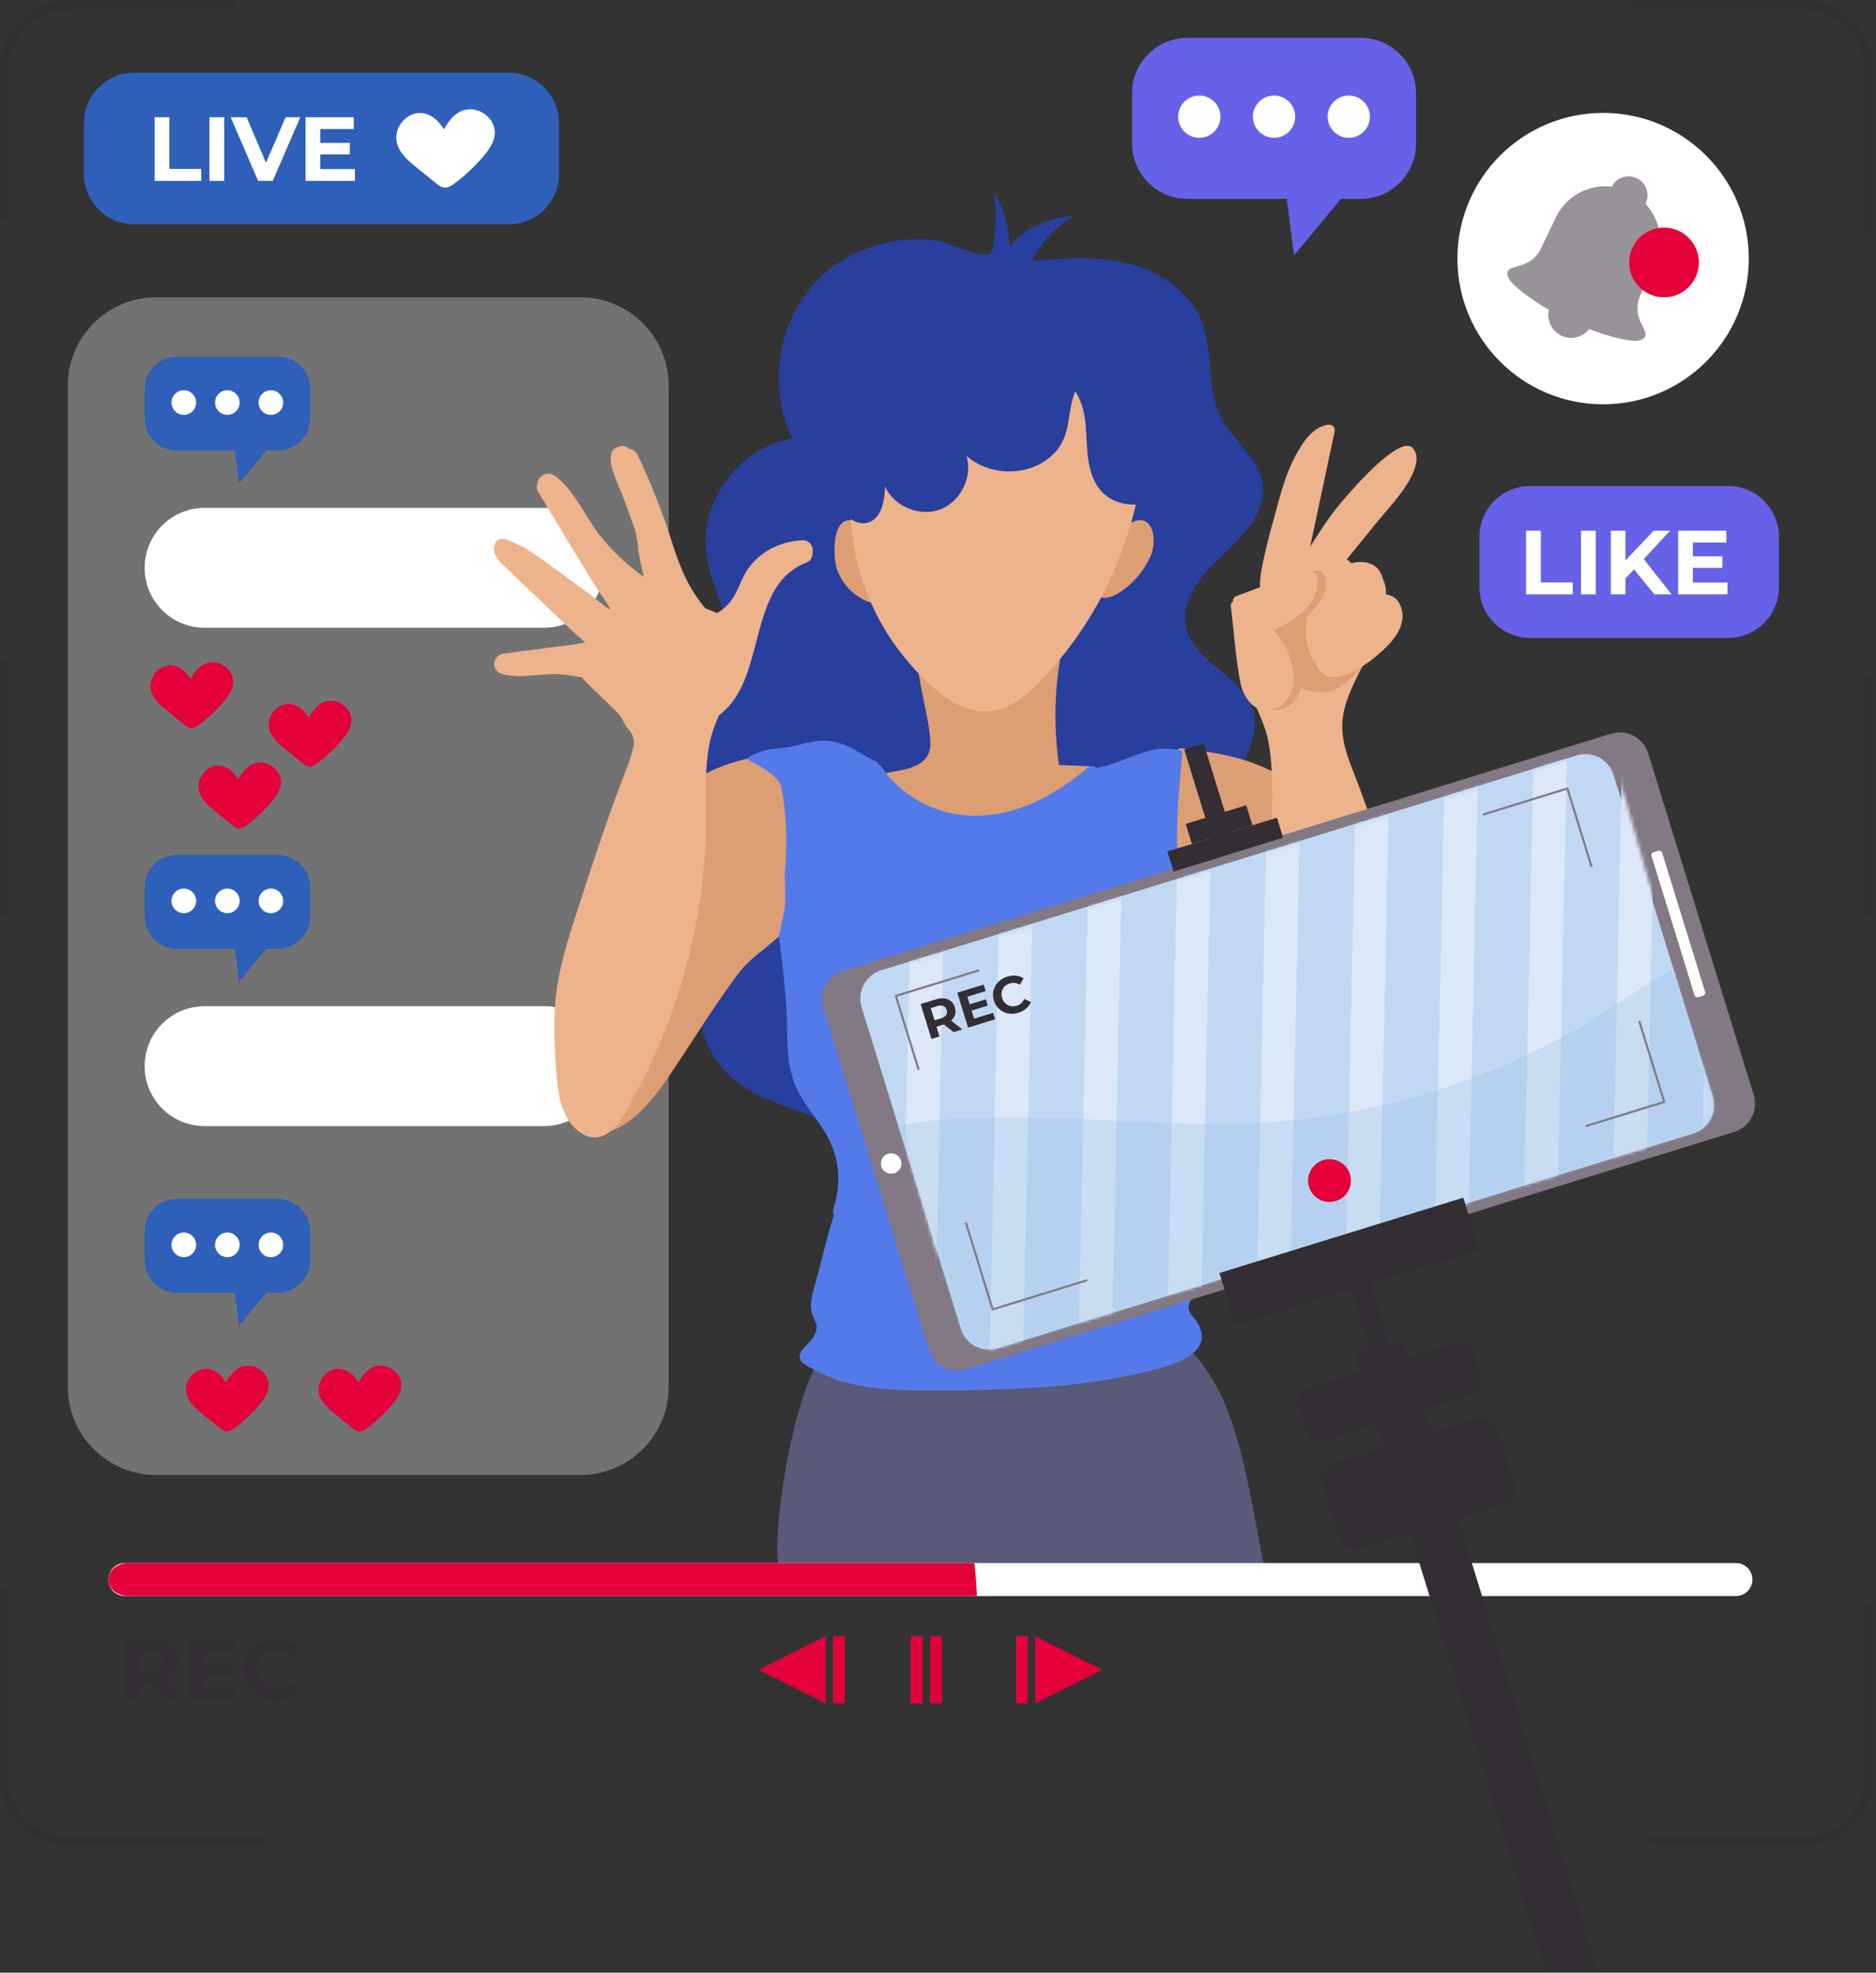 <svg xmlns="http://www.w3.org/2000/svg" width="525" height="552" viewBox="0 0 525 552" fill="none"><rect x="0" y="0" width="525" height="552" fill="#333333" stroke="none"/><path opacity="0.31" d="M162.419 412.734H43.693C30.04 412.734 18.973 401.666 18.973 388.014V107.917C18.973 94.265 30.04 83.197 43.693 83.197H162.419C176.072 83.197 187.139 94.265 187.139 107.917V388.014C187.139 401.666 176.072 412.734 162.419 412.734Z" fill="white"></path><path d="M79.814 197.062C76.833 197.622 74.664 200.903 75.315 203.864C75.864 206.358 77.974 208.157 79.959 209.762C81.489 210.998 83.017 212.235 84.546 213.471C85.152 213.961 85.815 214.473 86.593 214.511C87.405 214.55 88.138 214.063 88.79 213.577C91.288 211.717 93.58 209.576 95.604 207.208C97.01 205.564 98.347 203.641 98.337 201.477C98.321 198.41 95.2 195.851 92.145 196.123C89.289 196.377 87.663 198.538 86.384 200.795C84.938 198.51 82.773 196.506 79.814 197.062Z" fill="#E40038"></path><path d="M60.115 214.343C57.134 214.903 54.965 218.184 55.616 221.145C56.165 223.639 58.274 225.438 60.26 227.043C61.79 228.279 63.318 229.516 64.847 230.752C65.452 231.242 66.116 231.754 66.894 231.792C67.706 231.831 68.439 231.343 69.09 230.858C71.591 228.998 73.88 226.857 75.906 224.489C77.312 222.844 78.649 220.922 78.638 218.758C78.622 215.691 75.501 213.132 72.446 213.404C69.59 213.657 67.964 215.819 66.685 218.076C65.239 215.792 63.074 213.787 60.115 214.343Z" fill="#E40038"></path><path d="M56.669 383.107C53.689 383.666 51.519 386.948 52.171 389.908C52.72 392.402 54.829 394.201 56.815 395.807C58.343 397.042 59.873 398.279 61.402 399.515C62.007 400.005 62.67 400.517 63.448 400.555C64.26 400.594 64.993 400.107 65.645 399.622C68.145 397.761 70.435 395.62 72.461 393.252C73.867 391.608 75.204 389.685 75.193 387.521C75.178 384.455 72.057 381.896 69.002 382.167C66.146 382.422 64.519 384.582 63.241 386.839C61.792 384.555 59.627 382.552 56.669 383.107Z" fill="#E40038"></path><path d="M93.767 383.107C90.787 383.666 88.617 386.948 89.269 389.908C89.817 392.402 91.927 394.201 93.912 395.807C95.442 397.042 96.971 398.279 98.499 399.515C99.105 400.005 99.768 400.517 100.546 400.555C101.358 400.594 102.091 400.107 102.743 399.622C105.242 397.761 107.533 395.62 109.557 393.252C110.963 391.608 112.3 389.685 112.29 387.521C112.274 384.455 109.153 381.896 106.099 382.167C103.242 382.422 101.615 384.582 100.337 386.839C98.891 384.555 96.726 382.552 93.767 383.107Z" fill="#E40038"></path><path d="M46.728 186.276C43.747 186.835 41.578 190.117 42.23 193.077C42.778 195.571 44.888 197.37 46.873 198.976C48.402 200.212 49.932 201.449 51.46 202.684C52.066 203.174 52.729 203.687 53.507 203.724C54.319 203.763 55.052 203.276 55.704 202.791C58.203 200.93 60.494 198.789 62.519 196.421C63.925 194.777 65.263 192.854 65.252 190.69C65.237 187.624 62.116 185.065 59.061 185.336C56.204 185.59 54.579 187.751 53.299 190.008C51.852 187.723 49.687 185.72 46.728 186.276Z" fill="#E40038"></path><path d="M49.481 99.795H77.769C82.72 99.795 86.77 103.845 86.77 108.795V117.046C86.77 121.997 82.72 126.047 77.769 126.047H74.536L66.881 135.249L65.695 126.047H49.481C44.53 126.047 40.48 121.997 40.48 117.046V108.795C40.48 103.846 44.53 99.795 49.481 99.795Z" fill="#2E5FB9"></path><path d="M72.363 112.648C72.363 114.551 73.906 116.093 75.809 116.093C77.712 116.093 79.254 114.551 79.254 112.648C79.254 110.745 77.712 109.202 75.809 109.202C73.906 109.202 72.363 110.745 72.363 112.648Z" fill="white"></path><path d="M60.18 112.648C60.18 114.551 61.722 116.093 63.625 116.093C65.528 116.093 67.071 114.551 67.071 112.648C67.071 110.745 65.528 109.202 63.625 109.202C61.722 109.201 60.18 110.745 60.18 112.648Z" fill="white"></path><path d="M47.996 112.647C47.996 114.55 49.539 116.093 51.442 116.093C53.344 116.093 54.887 114.55 54.887 112.647C54.887 110.745 53.344 109.202 51.442 109.202C49.539 109.202 47.996 110.745 47.996 112.647Z" fill="white"></path><path d="M152.252 175.66H57.255C47.99 175.66 40.48 168.149 40.48 158.885C40.48 149.62 47.99 142.11 57.255 142.11H152.252C161.517 142.11 169.027 149.621 169.027 158.885C169.027 168.149 161.516 175.66 152.252 175.66Z" fill="white"></path><path d="M49.481 239.24H77.769C82.72 239.24 86.77 243.29 86.77 248.241V256.492C86.77 261.442 82.72 265.492 77.769 265.492H74.536L66.881 274.695L65.695 265.492H49.481C44.53 265.492 40.48 261.442 40.48 256.492V248.241C40.48 243.29 44.53 239.24 49.481 239.24Z" fill="#2E5FB9"></path><path d="M72.363 252.092C72.363 253.995 73.906 255.538 75.809 255.538C77.712 255.538 79.254 253.995 79.254 252.092C79.254 250.189 77.712 248.646 75.809 248.646C73.906 248.646 72.363 250.189 72.363 252.092Z" fill="white"></path><path d="M60.18 252.092C60.18 253.995 61.722 255.538 63.625 255.538C65.528 255.538 67.071 253.995 67.071 252.092C67.071 250.189 65.528 248.646 63.625 248.646C61.722 248.646 60.18 250.189 60.18 252.092Z" fill="white"></path><path d="M47.996 252.092C47.996 253.995 49.539 255.538 51.442 255.538C53.344 255.538 54.887 253.995 54.887 252.092C54.887 250.189 53.344 248.646 51.442 248.646C49.539 248.646 47.996 250.189 47.996 252.092Z" fill="white"></path><path d="M49.481 335.488H77.769C82.72 335.488 86.77 339.538 86.77 344.488V352.739C86.77 357.69 82.72 361.74 77.769 361.74H74.536L66.881 370.942L65.695 361.74H49.481C44.53 361.74 40.48 357.69 40.48 352.739V344.488C40.48 339.539 44.53 335.488 49.481 335.488Z" fill="#2E5FB9"></path><path d="M72.363 348.341C72.363 350.244 73.906 351.786 75.809 351.786C77.712 351.786 79.254 350.244 79.254 348.341C79.254 346.438 77.712 344.895 75.809 344.895C73.906 344.895 72.363 346.438 72.363 348.341Z" fill="white"></path><path d="M60.18 348.341C60.18 350.244 61.722 351.786 63.625 351.786C65.528 351.786 67.071 350.244 67.071 348.341C67.071 346.438 65.528 344.895 63.625 344.895C61.722 344.895 60.18 346.438 60.18 348.341Z" fill="white"></path><path d="M47.996 348.341C47.996 350.244 49.539 351.786 51.442 351.786C53.344 351.786 54.887 350.244 54.887 348.341C54.887 346.438 53.344 344.895 51.442 344.895C49.539 344.895 47.996 346.438 47.996 348.341Z" fill="white"></path><path d="M152.252 315.107H57.255C47.99 315.107 40.48 307.596 40.48 298.332C40.48 289.068 47.99 281.558 57.255 281.558H152.252C161.517 281.558 169.027 289.068 169.027 298.332C169.027 307.596 161.516 315.107 152.252 315.107Z" fill="white"></path><path d="M229.15 78.013C217.69 89.394 214.577 108.31 221.786 122.763C207.185 124.964 195.783 140.005 197.608 154.658C198.749 163.816 204.259 172.175 204.352 181.402C204.439 190.016 199.825 197.854 196.598 205.841C193.371 213.828 191.713 223.688 197.004 230.486C200.779 235.336 207.675 238.021 209.148 243.988C210.862 250.928 204.22 256.713 200.107 262.559C191.486 274.814 194.367 293.669 206.255 302.79C213.664 308.475 223.247 310.296 231.748 314.163C246.46 320.856 259.911 334.203 275.899 331.833C291.978 329.451 301.256 312.38 315.361 304.305C323.893 299.421 333.912 298.015 343.221 294.854C352.53 291.693 361.974 285.796 364.674 276.343C367.547 266.287 361.924 255.947 356.342 247.103C350.76 238.26 344.747 228.314 346.808 218.061C348.029 211.992 352.053 206.272 351.022 200.168C349.258 189.709 334.278 185.906 331.942 175.559C330.184 167.766 336.463 160.662 342.306 155.213C348.149 149.764 354.612 142.96 353.317 135.076C352.156 128.002 345.185 123.49 341.838 117.149C337.45 108.837 339.748 98.396 336.204 89.692C332.818 81.38 324.46 75.907 315.751 73.736C307.042 71.565 297.906 72.207 288.963 72.975C291.326 67.719 295.443 63.27 300.501 60.508C293.675 60.623 286.953 63.757 282.478 68.914C282.448 63.318 280.78 57.739 277.734 53.045C279.117 54.428 278.699 69.79 277.126 70.884C274.581 72.655 265.9 67.926 262.986 67.45C250.955 65.486 237.833 69.388 229.15 78.013Z" fill="#283F9D"></path><path d="M218.748 440.426C221.447 442.206 329.376 446.811 354.077 439.836C350.811 424.72 347.893 400.437 339.823 386.862C337.155 382.375 334.088 377.859 329.4 375.019C322.916 371.093 314.56 371.051 306.749 371.147C294.66 371.297 282.571 371.446 270.481 371.596C261.725 371.704 244.292 369.795 236.037 372.847C222.148 377.985 214.328 437.511 218.748 440.426Z" fill="#59597A"></path><path d="M304.884 214.436C302.037 214.306 299.19 214.177 296.343 214.048C294.329 199.873 295.396 185.457 299.71 171.765C300.407 169.548 298.664 167.479 296.33 168.215C283.735 172.19 270.535 173.106 257.503 171C254.693 170.545 253.641 174.089 255.302 175.613C255.133 175.954 255.061 176.361 255.137 176.826C255.962 181.91 256.789 186.987 257.706 192.057C258.608 197.045 260.007 202.181 260.359 207.239C260.995 216.365 250.135 215.154 243.991 217.195C242.076 217.831 241.975 220.124 243.203 221.416C251.259 229.887 261.675 237.05 273.888 236.12C286.336 235.172 296.788 226.822 305.969 219.116C307.473 217.856 307.33 214.547 304.884 214.436Z" fill="#DD9E73"></path><path d="M195.711 265.585C195.17 264.859 194.732 264.048 194.411 263.175C194.315 263.19 194.219 263.208 194.12 263.22C193.997 263.863 193.885 264.509 193.766 265.153C194.407 265.292 195.056 265.438 195.711 265.585Z" fill="#EAF772"></path><path d="M306.694 161.491C306.12 163.087 305.719 165.046 306.823 166.333C308.255 168 310.985 167.23 312.853 166.072C316.83 163.607 320.047 159.936 321.97 155.672C323.95 151.28 322.753 143.085 316.553 146.26C312.212 148.484 308.249 157.164 306.694 161.491Z" fill="#DD9E73"></path><path d="M234.252 159.367C235.879 164.059 240.004 167.801 244.831 168.963C245.59 164.28 246.344 159.445 245.219 154.835C244.56 152.137 240.968 144.856 237.152 145.601C232.632 146.482 233.22 156.393 234.252 159.367Z" fill="#DD9E73"></path><path d="M318.966 129.601C318.577 123.091 315.856 116.986 312.515 111.485C309.174 105.985 305.255 100.222 300.328 96.012C290.562 87.664 274.865 88.977 263.149 91.681C248.39 95.088 241.652 109.138 238.938 122.936C237.853 128.455 237.506 134.18 237.908 139.858C237.896 142.863 238.048 145.853 238.388 148.789C239.847 161.41 244.753 173.631 252.771 183.523C259.483 191.804 270.798 203.364 282.282 197.545C288.023 194.637 292.554 189.358 296.592 184.473C300.652 179.563 304.248 174.25 307.343 168.682C310.618 162.792 313.297 156.589 315.352 150.171C317.462 143.584 319.382 136.579 318.966 129.601Z" fill="#EDB38C"></path><path d="M395.725 269.704C391.849 260.042 385.489 251.107 380.092 242.244C375.036 233.941 369.511 225.556 361.752 219.517C352.723 212.49 341.767 210.744 330.709 209.381C329.432 209.224 328.983 210.449 329.341 211.417C324.523 214.396 322.192 220.31 321.595 225.95C320.686 234.528 323.134 243.607 327.374 251.031C329.564 254.865 332.339 258.413 335.574 261.421C339.353 264.933 343.712 267.573 346.854 271.753C353.603 280.729 359.505 290.451 365.789 299.757C370.5 306.733 377.161 315.784 386.336 316.719C395.516 317.654 396.514 307.766 397.051 301.034C397.88 290.611 399.734 279.696 395.725 269.704Z" fill="#DD9E73"></path><path d="M398.236 281.61C397.705 271.716 394.63 262.489 391.604 253.134C387.971 241.905 384.284 230.689 380.153 219.632C378.239 214.51 375.726 209.236 375.627 203.674C375.52 197.593 378.442 191.969 381.145 186.702C381.587 185.843 381.243 184.639 380.209 184.401C370.191 182.091 359.994 180.871 349.714 180.766C349.257 180.761 348.909 180.923 348.66 181.17C347.779 181.007 346.775 181.497 346.805 182.649C347.052 191.711 353.469 199.068 355.034 207.878C356.756 217.567 355.56 227.632 356.169 237.419C357.332 256.097 361.713 274.532 369.042 291.747C370.919 296.155 372.98 300.483 375.236 304.709C377.14 308.274 379.009 312.398 381.936 315.273C387.83 321.059 394.048 315.308 396.166 309.101C397.503 305.181 397.701 300.907 397.97 296.809C398.303 291.753 398.508 286.675 398.236 281.61Z" fill="#EDB38C"></path><path d="M156.459 301.66C156.997 308.392 157.994 318.281 167.174 317.346C176.349 316.412 183.01 307.361 187.721 300.383C194.006 291.078 199.908 281.355 206.656 272.38C209.798 268.2 214.157 265.56 217.936 262.048C221.17 259.04 223.946 255.492 226.136 251.658C230.376 244.232 232.823 235.153 231.915 226.577C231.318 220.935 228.987 215.023 224.169 212.043C224.527 211.076 224.08 209.849 222.801 210.007C211.743 211.371 200.787 213.115 191.758 220.143C183.999 226.182 178.474 234.568 173.418 242.871C168.021 251.733 161.66 260.669 157.785 270.33C153.774 280.322 155.627 291.238 156.459 301.66Z" fill="#DD9E73"></path><path d="M386.879 168.638C385.486 164.449 380.864 161.984 376.451 161.887C372.037 161.79 367.814 163.601 363.915 165.672C360.573 167.446 357.206 169.579 355.35 172.876C349.943 182.485 360.318 194.431 370.431 193.718C379.23 193.099 389.523 176.593 386.879 168.638Z" fill="#DD9E73"></path><path d="M385.226 146.263C388.202 142.599 391.654 139.013 394.082 134.947C395.644 132.332 397.743 127.829 395.311 125.316C391.259 121.129 374.775 140.996 372.665 143.942C370.555 146.883 368.556 149.895 366.649 152.967C368.93 142.241 371.21 131.516 373.491 120.789C373.76 119.525 372.758 118.692 371.563 118.863C367.249 119.48 364.424 124.031 362.527 127.56C360.328 131.651 358.938 136.125 357.723 140.59C356.255 145.985 354.68 151.428 353.54 156.901C352.84 160.263 351.668 165.321 353.973 168.343C355.426 170.248 357.868 170.51 359.919 169.641C360.076 169.83 360.259 170.006 360.491 170.153C361.139 170.562 361.784 170.673 362.374 170.569C362.686 171.642 364.014 172.383 364.896 171.297C365.398 170.68 365.9 170.061 366.403 169.444C365.75 172.605 365.428 175.43 365.443 176.702C365.481 179.862 366.211 183.282 368.218 185.682C368.577 186.764 369.125 187.738 370.027 188.419C374.236 191.599 380.979 186.923 384.224 184.336C388.113 181.235 393.613 176.355 392.309 170.748C391.627 167.814 389.94 166.609 387.884 166.314C387.935 164.797 387.653 163.281 386.97 161.934C386.805 161.254 386.552 160.595 386.178 159.974C385.404 158.689 384.37 157.987 383.215 157.68C383.071 157.58 382.903 157.503 382.704 157.464C381.142 157.158 379.637 157.199 378.216 157.624C377.775 157.242 377.343 156.865 376.924 156.49L385.226 146.263Z" fill="#EDB38C"></path><path d="M370.877 161.954C370.133 157.867 366.026 160.201 363.544 161.128C358.507 163.007 353.47 164.888 348.433 166.767C347.687 167.045 347.372 167.693 347.378 168.328C346.993 168.562 346.744 168.986 346.817 169.604C347.653 176.566 348.112 183.704 349.385 190.6C350.159 194.8 353.07 199.603 358.045 198.676C362.796 197.792 364.847 192.726 364.345 188.381C363.832 183.94 361.793 179.546 358.646 176.336C364.581 173.951 372.085 168.585 370.877 161.954Z" fill="#DD9E73"></path><path d="M368.518 161.954C367.773 157.867 363.667 160.201 361.184 161.128C356.148 163.007 351.111 164.888 346.074 166.767C345.328 167.045 345.013 167.693 345.019 168.328C344.634 168.562 344.385 168.986 344.458 169.604C345.294 176.566 345.753 183.704 347.025 190.6C347.8 194.8 350.711 199.603 355.686 198.676C360.437 197.792 362.487 192.726 361.986 188.381C361.472 183.94 359.434 179.546 356.287 176.336C362.222 173.951 369.726 168.585 368.518 161.954Z" fill="#EDB38C"></path><path d="M224.481 151.18C218.803 151.489 213.515 153.881 209.921 158.377C207.856 160.959 207.036 164.021 205.415 166.844C204.222 168.922 202.581 170.488 200.673 171.536C199.61 171.127 198.514 170.684 197.405 170.238C192.756 164.737 190.323 158.955 188.013 151.606C185.396 143.281 182.189 135.201 178.44 127.322C177.964 126.322 177.129 125.793 176.242 125.627C175.368 124.856 174.088 124.495 172.788 125.132C172.587 125.23 172.388 125.328 172.187 125.426C171.238 125.891 170.911 127.075 170.889 128.025C170.805 131.57 173.192 135.797 174.384 139.074C175.512 142.174 176.64 145.273 177.768 148.373C178.005 149.659 178.237 150.917 178.474 152.201C178.574 154.825 179.455 158.084 180.145 161.414C175.405 158.036 171.14 154.047 167.552 149.391C163.619 144.289 161.13 137.993 156.124 133.832C155.855 133.478 155.519 133.23 155.142 133.08C152.982 131.64 150.418 133.49 150.352 135.438C150.127 136.142 150.175 136.949 150.665 137.759L161.397 155.491C162.987 158.117 164.577 160.745 166.167 163.371C167.1 164.913 169.312 167.708 170.701 170.338C170.589 170.43 170.609 170.414 170.497 170.506C166.262 167.189 161.965 163.952 157.59 160.818C152.548 157.205 147.426 152.868 141.477 150.935C138.402 149.935 137.138 154.103 139.177 155.947C139.299 156.426 139.549 156.897 139.993 157.321L155.751 172.352C158.351 174.831 160.887 177.378 163.645 179.625C163.628 179.699 163.626 179.712 163.609 179.785C160.691 180.489 157.606 180.692 154.676 181.08C150.1 181.686 145.524 182.293 140.948 182.899C137.717 183.327 137.334 187.75 140.545 188.609C146.471 190.195 152.528 187.939 158.605 188.869C160.05 189.09 161.49 189.327 162.93 189.567C163.171 190.392 172.275 198.613 173.541 200.287C174.448 201.485 174.816 202.939 175.865 204.081C175.871 204.088 175.877 204.094 175.883 204.101C177.106 205.423 177.67 207.224 177.271 208.981C176.394 212.851 174.721 216.594 173.352 220.259C169.221 231.316 165.533 242.532 161.901 253.761C158.875 263.116 155.8 272.343 155.269 282.237C154.997 287.303 155.202 292.381 155.534 297.437C155.803 301.536 156 305.811 157.338 309.73C159.455 315.937 165.674 321.688 171.567 315.901C174.495 313.027 176.363 308.903 178.267 305.338C180.524 301.112 182.585 296.783 184.462 292.376C191.792 275.161 196.172 256.725 197.334 238.048C197.943 228.259 196.748 218.196 198.47 208.506C198.98 205.637 200.004 202.923 201.164 200.253C202.612 199.047 203.857 197.806 204.797 196.627C213.66 185.499 210.531 163.23 225.535 157.493C226.864 156.985 227.41 155.863 227.387 154.75C227.717 153.068 226.706 151.059 224.481 151.18Z" fill="#EDB38C"></path><path d="M333.071 367.34C332.165 365.604 332.836 364.701 333.604 363.129C334.667 360.953 335.011 358.804 334.255 356.456C333.347 353.636 331.332 351.196 329.685 348.779C328.206 346.608 326.688 344.47 325.149 342.346C325.441 341.759 325.541 341.058 325.305 340.282C323.783 335.293 324.204 329.891 326.577 325.229C328.624 321.207 332.194 318.251 334.851 314.666C341.252 306.031 338.533 296.586 337.833 286.707C337.418 280.87 338.112 266.127 339.006 263.7C339.038 263.613 339.575 255.94 339.006 263.7C326.395 249.217 329.236 230.873 330.889 210.144C328.23 209.383 325.487 209.21 322.31 209.937C317.048 211.141 312.279 214.009 306.952 214.878C306.201 214.284 305.172 214.144 304.198 214.968C295.838 222.046 285.803 227.675 274.641 228.228C264.635 228.725 255.431 224.793 248.78 217.372C248.077 216.588 245.371 212.466 244.598 212.902C240.595 210.768 237.961 208.563 233.526 207.59C228.005 206.379 223.829 208.907 218.334 209.364C216.041 209.555 212.137 209.991 208.891 212.332C209.098 212.584 217.897 216.529 218.627 220.172C220.283 228.438 220.29 236.629 219.612 244.801C219.612 244.804 219.612 244.809 219.612 244.813C219.975 254.402 219.916 252.717 217.937 262.045C218.069 262.214 220.021 277.627 220.188 284.201C220.343 290.27 220.036 296.414 222.011 302.257C224.072 308.358 228.811 312.83 231.775 318.421C234.969 324.447 235.44 331.522 233.289 337.965C233.038 338.718 233.111 339.406 233.371 339.991C231.391 346.157 229.956 352.549 228.269 358.787C227.478 361.716 226.349 364.844 227.36 367.866C227.945 369.61 228.983 370.771 228.329 372.682C227.733 374.425 226.165 375.977 224.874 377.229C223.738 378.331 223.218 380.452 224.832 381.518C233.405 387.183 243.379 388.766 253.484 389.014C264.694 389.289 275.997 389.022 287.193 388.433C298.49 387.838 309.743 386.563 320.743 383.862C326.965 382.335 340.886 379.051 334.866 369.723C334.336 368.907 333.519 368.2 333.071 367.34Z" fill="#547AEA"></path><path d="M293.131 128.492C286.585 133.39 276.616 132.99 270.484 127.582C272.267 133.45 268.83 140.41 263.087 142.56C257.345 144.711 250.181 141.721 247.671 136.125C247.557 140.136 246.718 145.143 242.859 146.244C240.248 146.99 237.433 145.325 235.977 143.033C234.522 140.741 234.113 137.958 233.739 135.269C231.832 121.569 230.191 106.541 237.611 94.869C242.611 87.005 251.222 81.877 260.293 79.743C269.365 77.61 278.889 78.233 288.04 79.999C297.76 81.875 307.551 85.208 314.796 91.956C322.041 98.702 326.182 109.466 322.932 118.817C329.219 122.203 331.039 131.737 326.442 137.201C321.844 142.667 312.141 142.505 307.728 136.891C304.172 132.368 304.291 126.095 303.929 120.351C303.692 116.593 303.032 112.631 300.888 109.49C298.208 116.345 300.256 123.161 293.131 128.492Z" fill="#283F9D"></path><path d="M35.294 475.637V458.824H42.572C44.077 458.824 45.374 459.072 46.463 459.569C47.552 460.049 48.393 460.746 48.985 461.658C49.578 462.571 49.874 463.66 49.874 464.925C49.874 466.174 49.578 467.255 48.985 468.167C48.393 469.064 47.552 469.753 46.463 470.233C45.374 470.713 44.077 470.954 42.572 470.954H37.456L39.185 469.248V475.637H35.294ZM45.983 475.637L41.779 469.536H45.935L50.186 475.637H45.983ZM39.185 469.681L37.456 467.855H42.356C43.557 467.855 44.453 467.599 45.046 467.087C45.638 466.558 45.935 465.838 45.935 464.925C45.935 463.996 45.638 463.276 45.046 462.763C44.453 462.251 43.557 461.995 42.356 461.995H37.456L39.185 460.145V469.681ZM56.535 465.597H64.63V468.624H56.535V465.597ZM56.824 472.515H65.975V475.637H52.957V458.824H65.662V461.947H56.824V472.515ZM77.117 475.925C75.82 475.925 74.611 475.717 73.49 475.301C72.385 474.869 71.424 474.26 70.608 473.476C69.791 472.691 69.151 471.77 68.686 470.713C68.238 469.657 68.014 468.496 68.014 467.231C68.014 465.966 68.238 464.805 68.686 463.748C69.151 462.691 69.791 461.77 70.608 460.986C71.441 460.201 72.409 459.601 73.514 459.184C74.619 458.752 75.828 458.536 77.141 458.536C78.598 458.536 79.911 458.792 81.08 459.304C82.265 459.801 83.258 460.537 84.058 461.514L81.56 463.82C80.984 463.163 80.344 462.675 79.639 462.355C78.934 462.019 78.166 461.85 77.333 461.85C76.549 461.85 75.828 461.979 75.171 462.235C74.515 462.491 73.947 462.859 73.466 463.34C72.986 463.82 72.609 464.388 72.337 465.045C72.081 465.701 71.953 466.43 71.953 467.231C71.953 468.031 72.081 468.76 72.337 469.416C72.609 470.073 72.986 470.641 73.466 471.122C73.947 471.602 74.515 471.97 75.171 472.227C75.828 472.483 76.549 472.611 77.333 472.611C78.166 472.611 78.934 472.451 79.639 472.13C80.344 471.794 80.984 471.29 81.56 470.617L84.058 472.923C83.258 473.9 82.265 474.644 81.08 475.157C79.911 475.669 78.59 475.925 77.117 475.925Z" fill="#322E33"></path><path d="M1.266 60.725V19.32C1.266 9.541 9.193 1.614 18.972 1.614H65.339" stroke="#322E33" stroke-width="2.361" stroke-miterlimit="10" stroke-linecap="round" stroke-linejoin="round"></path><path d="M1.266 255.212V185.614" stroke="#322E33" stroke-width="2.361" stroke-miterlimit="10" stroke-linecap="round" stroke-linejoin="round"></path><path d="M523 190.383V255.213" stroke="#322E33" stroke-width="2.361" stroke-miterlimit="10" stroke-linecap="round" stroke-linejoin="round"></path><path d="M74.161 515.087H18.972C9.193 515.087 1.266 507.159 1.266 497.381V445.489" stroke="#322E33" stroke-width="2.361" stroke-miterlimit="10" stroke-linecap="round" stroke-linejoin="round"></path><path d="M523.001 450.258V497.38C523.001 507.159 515.073 515.086 505.295 515.086H462.594" stroke="#322E33" stroke-width="2.361" stroke-miterlimit="10" stroke-linecap="round" stroke-linejoin="round"></path><path d="M458.012 1.614H505.295C515.073 1.614 523.001 9.541 523.001 19.32V64.535" stroke="#322E33" stroke-width="2.361" stroke-miterlimit="10" stroke-linecap="round" stroke-linejoin="round"></path><path d="M485.795 446.608H34.955C32.404 446.608 30.336 444.54 30.336 441.989C30.336 439.438 32.404 437.37 34.955 437.37H485.795C488.346 437.37 490.414 439.438 490.414 441.989C490.414 444.54 488.346 446.608 485.795 446.608Z" fill="white"></path><path d="M35.889 437.37C32.822 437.37 30.336 439.438 30.336 441.989C30.336 444.54 32.822 446.608 35.889 446.608H273.394C273.275 443.516 273.041 440.432 272.678 437.37H35.889Z" fill="#E40038"></path><path d="M289.664 476.654V457.846L308.473 467.25L289.664 476.654Z" fill="#E40038"></path><path d="M287.604 457.846H284.328V476.656H287.604V457.846Z" fill="#E40038"></path><path d="M231.082 476.655V457.846L212.273 467.25L231.082 476.655Z" fill="#E40038"></path><path d="M233.142 476.656H236.418V457.846H233.142V476.656Z" fill="#E40038"></path><path d="M258.127 457.846H254.852V476.656H258.127V457.846Z" fill="#E40038"></path><path d="M263.588 457.846H260.312V476.656H263.588V457.846Z" fill="#E40038"></path><path d="M448.632 113.133C471.148 113.133 489.4 94.881 489.4 72.365C489.4 49.849 471.148 31.596 448.632 31.596C426.116 31.596 407.863 49.849 407.863 72.365C407.863 94.881 426.116 113.133 448.632 113.133Z" fill="white"></path><path d="M445.472 90.909C443.943 94.097 440.118 95.443 436.929 93.913C433.739 92.383 432.395 88.559 433.925 85.369C435.454 82.181 439.279 80.835 442.468 82.365C445.657 83.895 447.001 87.721 445.472 90.909Z" fill="#989299"></path><path d="M460.441 92.921L459.129 90.13C457.97 87.667 457.978 84.814 459.152 82.358L463.116 74.058C465.896 68.238 464.64 61.5 460.503 57.014C460.516 56.989 460.531 56.965 460.544 56.939C461.811 54.3 460.696 51.134 458.058 49.868C455.468 48.625 452.376 49.678 451.064 52.213C444.721 51.476 438.298 54.759 435.403 60.821L431.225 69.567C430.192 71.728 428.307 73.363 426.021 74.079L422.83 75.079C421.162 75.987 421.798 77.78 423.229 79.231C430.285 86.384 447.176 94.422 456.991 95.356C459.086 95.553 460.912 94.837 460.441 92.921Z" fill="#989299"></path><path d="M465.68 83.199C471.065 83.199 475.43 78.833 475.43 73.449C475.43 68.064 471.065 63.699 465.68 63.699C460.295 63.699 455.93 68.064 455.93 73.449C455.93 78.833 460.295 83.199 465.68 83.199Z" fill="#E40038"></path><path d="M336.86 208.051L331.41 209.734L395.465 417.137L400.915 415.454L336.86 208.051Z" fill="#322E33"></path><path d="M485.324 316.74L270.31 383.157C265.949 384.504 261.323 382.062 259.977 377.701L230.429 282.046C229.082 277.685 231.524 273.059 235.885 271.712L450.899 205.295C455.259 203.948 459.885 206.39 461.232 210.751L490.78 306.407C492.127 310.766 489.683 315.392 485.324 316.74Z" fill="#827984"></path><path d="M473.896 317.166L279.256 377.29C274.895 378.637 270.269 376.195 268.923 371.835L241.124 281.843C239.777 277.483 242.22 272.857 246.58 271.51L441.221 211.385C445.581 210.039 450.207 212.481 451.554 216.841L479.352 306.832C480.699 311.193 478.257 315.819 473.896 317.166Z" fill="#C1D8F4"></path><mask id="mask0_636_2378" style="mask-type:luminance" maskUnits="userSpaceOnUse" x="242" y="214" width="239" height="165"><path d="M474.383 321.752L278.513 377.758C274.125 379.012 269.552 376.473 268.297 372.085L242.403 281.525C241.149 277.137 243.688 272.564 248.076 271.309L443.946 215.303C448.334 214.049 452.908 216.588 454.162 220.976L480.056 311.536C481.311 315.924 478.771 320.497 474.383 321.752Z" fill="white"></path></mask><g mask="url(#mask0_636_2378)"><path d="M265.242 202.958L255.926 202.761L250.028 482.229L259.344 482.426L265.242 202.958Z" fill="#DCE8F7"></path></g><mask id="mask1_636_2378" style="mask-type:luminance" maskUnits="userSpaceOnUse" x="241" y="214" width="240" height="164"><path d="M474.227 321.226L278.357 377.231C273.969 378.486 269.395 375.947 268.141 371.559L242.247 280.999C240.992 276.611 243.532 272.037 247.92 270.783L443.79 214.777C448.178 213.523 452.751 216.062 454.006 220.45L479.9 311.01C481.154 315.398 478.615 319.971 474.227 321.226Z" fill="white"></path></mask><g mask="url(#mask1_636_2378)"><path d="M290.178 195.257L280.863 195.06L274.965 474.528L284.28 474.725L290.178 195.257Z" fill="#DCE8F7"></path></g><mask id="mask2_636_2378" style="mask-type:luminance" maskUnits="userSpaceOnUse" x="241" y="213" width="240" height="165"><path d="M474.075 320.693L278.205 376.699C273.817 377.953 269.243 375.414 267.989 371.026L242.095 280.466C240.84 276.078 243.379 271.505 247.767 270.25L443.638 214.244C448.025 212.99 452.599 215.529 453.854 219.917L479.748 310.477C481.002 314.865 478.463 319.438 474.075 320.693Z" fill="white"></path></mask><g mask="url(#mask2_636_2378)"><path d="M315.117 187.551L305.801 187.354L299.903 466.823L309.219 467.019L315.117 187.551Z" fill="#DCE8F7"></path></g><mask id="mask3_636_2378" style="mask-type:luminance" maskUnits="userSpaceOnUse" x="241" y="213" width="239" height="164"><path d="M473.915 320.17L278.044 376.176C273.656 377.431 269.083 374.891 267.828 370.503L241.934 279.944C240.68 275.556 243.219 270.982 247.607 269.728L443.477 213.722C447.865 212.467 452.439 215.007 453.693 219.395L479.587 309.954C480.842 314.342 478.303 318.916 473.915 320.17Z" fill="white"></path></mask><g mask="url(#mask3_636_2378)"><path d="M340.049 179.852L330.734 179.656L324.836 459.124L334.151 459.321L340.049 179.852Z" fill="#DCE8F7"></path></g><mask id="mask4_636_2378" style="mask-type:luminance" maskUnits="userSpaceOnUse" x="241" y="212" width="239" height="164"><path d="M473.762 319.638L277.892 375.644C273.504 376.898 268.931 374.359 267.676 369.971L241.782 279.411C240.527 275.023 243.067 270.45 247.455 269.195L443.325 213.189C447.713 211.935 452.287 214.474 453.541 218.862L479.435 309.422C480.69 313.81 478.15 318.383 473.762 319.638Z" fill="white"></path></mask><g mask="url(#mask4_636_2378)"><path d="M364.992 172.145L355.676 171.949L349.778 451.417L359.094 451.614L364.992 172.145Z" fill="#DCE8F7"></path></g><mask id="mask5_636_2378" style="mask-type:luminance" maskUnits="userSpaceOnUse" x="241" y="212" width="239" height="164"><path d="M473.606 319.11L277.736 375.115C273.348 376.37 268.774 373.831 267.52 369.443L241.626 278.883C240.371 274.495 242.911 269.921 247.298 268.667L443.169 212.661C447.557 211.407 452.13 213.946 453.385 218.334L479.279 308.894C480.533 313.282 477.994 317.855 473.606 319.11Z" fill="white"></path></mask><g mask="url(#mask5_636_2378)"><path d="M389.929 164.442L380.613 164.245L374.715 443.714L384.032 443.91L389.929 164.442Z" fill="#DCE8F7"></path></g><mask id="mask6_636_2378" style="mask-type:luminance" maskUnits="userSpaceOnUse" x="241" y="211" width="239" height="164"><path d="M473.446 318.59L277.576 374.595C273.188 375.85 268.614 373.311 267.36 368.923L241.466 278.363C240.211 273.975 242.75 269.401 247.138 268.147L443.009 212.141C447.397 210.887 451.97 213.426 453.225 217.814L479.119 308.374C480.373 312.762 477.834 317.335 473.446 318.59Z" fill="white"></path></mask><g mask="url(#mask6_636_2378)"><path d="M414.862 156.746L405.547 156.549L399.649 436.017L408.964 436.214L414.862 156.746Z" fill="#DCE8F7"></path></g><mask id="mask7_636_2378" style="mask-type:luminance" maskUnits="userSpaceOnUse" x="240" y="211" width="240" height="164"><path d="M473.294 318.057L277.423 374.062C273.035 375.317 268.462 372.778 267.207 368.39L241.313 277.83C240.059 273.442 242.598 268.869 246.986 267.614L442.856 211.608C447.244 210.354 451.818 212.893 453.072 217.281L478.966 307.841C480.221 312.229 477.681 316.802 473.294 318.057Z" fill="white"></path></mask><g mask="url(#mask7_636_2378)"><path d="M439.803 149.038L430.488 148.842L424.59 428.31L433.905 428.507L439.803 149.038Z" fill="#DCE8F7"></path></g><mask id="mask8_636_2378" style="mask-type:luminance" maskUnits="userSpaceOnUse" x="240" y="210" width="240" height="164"><path d="M473.129 317.535L277.259 373.54C272.871 374.795 268.298 372.256 267.043 367.868L241.149 277.308C239.895 272.92 242.434 268.347 246.822 267.092L442.692 211.086C447.08 209.832 451.654 212.371 452.908 216.759L478.802 307.319C480.057 311.707 477.517 316.28 473.129 317.535Z" fill="white"></path></mask><g mask="url(#mask8_636_2378)"><path d="M464.734 141.342L455.418 141.146L449.52 420.614L458.836 420.81L464.734 141.342Z" fill="#DCE8F7"></path></g><mask id="mask9_636_2378" style="mask-type:luminance" maskUnits="userSpaceOnUse" x="240" y="210" width="239" height="164"><path d="M472.973 317.007L277.103 373.013C272.715 374.267 268.142 371.728 266.887 367.34L240.993 276.78C239.738 272.392 242.278 267.819 246.666 266.564L442.536 210.558C446.924 209.304 451.497 211.843 452.752 216.231L478.646 306.791C479.901 311.179 477.361 315.752 472.973 317.007Z" fill="white"></path></mask><g mask="url(#mask9_636_2378)"><path d="M489.672 133.64L480.355 133.443L474.458 412.912L483.774 413.108L489.672 133.64Z" fill="#DCE8F7"></path></g><mask id="mask10_636_2378" style="mask-type:luminance" maskUnits="userSpaceOnUse" x="240" y="211" width="240" height="167"><path d="M473.896 317.167L279.256 377.291C274.895 378.638 270.269 376.196 268.923 371.836L241.124 281.844C239.777 277.484 242.22 272.858 246.58 271.511L441.221 211.386C445.581 210.04 450.207 212.482 451.554 216.842L479.352 306.833C480.699 311.194 478.257 315.82 473.896 317.167Z" fill="white"></path></mask><g mask="url(#mask10_636_2378)"><path opacity="0.32" d="M285.471 312.73C306.755 312.672 328.019 315.205 349.286 314.361C384.915 312.947 420.112 301.846 450.105 282.562C458.416 277.218 466.492 271.183 475.896 268.15C485.299 265.118 496.628 265.707 503.781 272.521C511.604 279.974 512.068 292.842 507.515 302.64C502.962 312.439 494.422 319.748 485.747 326.188C441.416 359.101 387.615 377.29 333.253 386.945C309.509 391.163 284.135 393.668 262.052 383.977C244.53 376.288 224.068 353.008 229.241 332.037C234.313 311.47 269.215 312.774 285.471 312.73Z" fill="#9EC2E5"></path></g><path d="M252.125 324.727C252.593 326.243 251.744 327.85 250.228 328.319C248.713 328.788 247.105 327.938 246.636 326.422C246.169 324.907 247.017 323.299 248.533 322.83C250.049 322.363 251.656 323.213 252.125 324.727Z" fill="white"></path><path d="M377.783 328.592C378.759 331.751 376.989 335.104 373.83 336.08C370.671 337.056 367.319 335.285 366.343 332.127C365.366 328.968 367.137 325.615 370.296 324.639C373.456 323.664 376.808 325.434 377.783 328.592Z" fill="#E40038"></path><path d="M476.642 278.608L475.24 279.042C474.809 279.175 474.349 278.931 474.217 278.501L462.173 239.51C462.04 239.079 462.284 238.619 462.714 238.486L464.116 238.052C464.547 237.919 465.007 238.163 465.14 238.593L477.184 277.584C477.315 278.015 477.072 278.475 476.642 278.608Z" fill="white"></path><path d="M257.018 299.136L250.703 278.692L273.783 271.563" stroke="#827984" stroke-width="0.59" stroke-miterlimit="10" stroke-linecap="round" stroke-linejoin="round"></path><path d="M260.66 290.723L257.644 280.958L261.871 279.653C262.745 279.383 263.543 279.294 264.264 279.387C264.983 279.471 265.596 279.724 266.104 280.148C266.612 280.572 266.979 281.151 267.206 281.886C267.43 282.611 267.452 283.292 267.272 283.929C267.088 284.556 266.724 285.106 266.178 285.581C265.631 286.055 264.921 286.427 264.047 286.697L261.076 287.615L261.774 286.314L262.92 290.025L260.66 290.723ZM266.868 288.806L263.332 286.016L265.746 285.271L269.309 288.052L266.868 288.806ZM261.852 286.565L260.52 285.816L263.366 284.937C264.063 284.721 264.538 284.411 264.79 284.008C265.039 283.594 265.082 283.123 264.918 282.593C264.752 282.053 264.45 281.688 264.014 281.497C263.578 281.305 263.012 281.317 262.314 281.533L259.468 282.412L260.141 281.027L261.852 286.565ZM271.196 281.082L275.897 279.629L276.44 281.387L271.739 282.839L271.196 281.082ZM272.604 285.047L277.919 283.406L278.479 285.219L270.918 287.555L267.902 277.79L275.282 275.51L275.842 277.324L270.708 278.909L272.604 285.047ZM285.002 283.388C284.249 283.62 283.509 283.716 282.784 283.676C282.065 283.623 281.397 283.442 280.782 283.133C280.167 282.823 279.63 282.404 279.171 281.873C278.721 281.34 278.382 280.706 278.155 279.971C277.929 279.236 277.85 278.522 277.921 277.828C278.001 277.131 278.208 276.481 278.542 275.879C278.885 275.274 279.34 274.751 279.907 274.311C280.471 273.862 281.134 273.519 281.897 273.284C282.743 273.022 283.551 272.936 284.322 273.024C285.1 273.099 285.808 273.349 286.448 273.773L285.411 275.56C284.959 275.282 284.499 275.113 284.032 275.054C283.563 274.985 283.086 275.025 282.603 275.174C282.147 275.315 281.752 275.519 281.416 275.785C281.081 276.052 280.817 276.368 280.624 276.733C280.431 277.098 280.315 277.496 280.274 277.926C280.243 278.353 280.3 278.799 280.443 279.264C280.587 279.729 280.792 280.13 281.059 280.465C281.334 280.797 281.655 281.06 282.02 281.253C282.385 281.446 282.781 281.558 283.209 281.589C283.636 281.62 284.077 281.565 284.533 281.424C285.017 281.275 285.434 281.044 285.786 280.731C286.135 280.41 286.417 280.002 286.631 279.508L288.495 280.399C288.205 281.11 287.762 281.72 287.166 282.23C286.579 282.738 285.858 283.124 285.002 283.388Z" fill="#322E33"></path><path d="M304.053 358.286L277.795 366.398L270.359 342.327" stroke="#827984" stroke-width="0.59" stroke-miterlimit="10" stroke-linecap="round" stroke-linejoin="round"></path><path d="M458.811 285.922L465.736 308.343L443.977 315.064" stroke="#827984" stroke-width="0.59" stroke-miterlimit="10" stroke-linecap="round" stroke-linejoin="round"></path><path d="M415.23 227.87L438.64 220.637L445.363 242.398" stroke="#827984" stroke-width="0.59" stroke-miterlimit="10" stroke-linecap="round" stroke-linejoin="round"></path><path d="M447.188 551.613H432.489L379.211 379.133L392.63 374.989L447.188 551.613Z" fill="#322E33"></path><path d="M357.357 228.806L326.691 238.277L328.423 243.883L359.088 234.412L357.357 228.806Z" fill="#322E33"></path><path d="M348.757 225.321L331.828 230.55L333.559 236.155L350.489 230.927L348.757 225.321Z" fill="#322E33"></path><path d="M409.509 335.138L341.254 356.218L345.735 370.726L413.99 349.646L409.509 335.138Z" fill="#322E33"></path><path d="M411.892 390.306L370.414 403.119C368.301 403.772 366.06 402.588 365.408 400.476L363.289 393.618C362.636 391.506 363.82 389.265 365.932 388.612L407.41 375.8C409.523 375.147 411.763 376.331 412.416 378.443L414.535 385.301C415.187 387.413 414.005 389.654 411.892 390.306Z" fill="#322E33"></path><path d="M420.964 420.776L380.107 433.397C377.823 434.103 375.4 432.823 374.695 430.539L369.905 415.031C369.199 412.747 370.479 410.324 372.763 409.619L413.62 396.998C415.904 396.292 418.327 397.572 419.032 399.856L423.822 415.364C424.527 417.647 423.247 420.07 420.964 420.776Z" fill="#322E33"></path><path d="M142.292 62.804H37.63C29.839 62.804 23.465 56.429 23.465 48.639V34.474C23.465 26.683 29.839 20.309 37.63 20.309H142.292C150.083 20.309 156.457 26.683 156.457 34.474V48.639C156.457 56.429 150.083 62.804 142.292 62.804Z" fill="#2E5FB9"></path><path d="M43.254 50.63V32.807H47.378V47.269H56.315V50.63H43.254ZM58.62 50.63V32.807H62.744V50.63H58.62ZM72.246 50.63L64.557 32.807H69.013L75.734 48.593H73.112L79.935 32.807H84.034L76.32 50.63H72.246ZM89.316 39.987H97.896V43.195H89.316V39.987ZM89.621 47.32H99.322V50.63H85.522V32.807H98.991V36.117H89.621V47.32Z" fill="white"></path><path d="M116.397 31.731C112.846 32.398 110.26 36.307 111.037 39.837C111.691 42.809 114.205 44.953 116.571 46.865C118.393 48.338 120.216 49.811 122.037 51.284C122.759 51.867 123.549 52.479 124.477 52.524C125.444 52.57 126.318 51.99 127.095 51.412C130.073 49.195 132.803 46.643 135.216 43.822C136.891 41.862 138.485 39.571 138.472 36.993C138.453 33.339 134.733 30.288 131.094 30.613C127.69 30.916 125.753 33.491 124.229 36.181C122.503 33.457 119.924 31.069 116.397 31.731Z" fill="white"></path><path d="M483.667 178.502H428.188C420.398 178.502 414.023 172.128 414.023 164.337V150.173C414.023 142.382 420.398 136.008 428.188 136.008H483.667C491.458 136.008 497.832 142.382 497.832 150.173V164.337C497.832 172.128 491.458 178.502 483.667 178.502Z" fill="#6562E8"></path><path d="M427.074 166.328V148.506H431.199V162.968H440.135V166.328H427.074ZM442.44 166.328V148.506H446.565V166.328H442.44ZM454.486 162.255L454.257 157.494L462.786 148.506H467.369L459.68 156.781L457.388 159.225L454.486 162.255ZM450.794 166.328V148.506H454.893V166.328H450.794ZM462.99 166.328L456.65 158.563L459.349 155.635L467.802 166.328H462.99ZM473.435 155.686H482.015V158.894H473.435V155.686ZM473.74 163.019H483.44V166.328H469.641V148.506H483.109V151.816H473.74V163.019Z" fill="white"></path><path d="M332.261 10.585H380.826C389.325 10.585 396.279 17.538 396.279 26.037V40.202C396.279 48.701 389.325 55.654 380.826 55.654H375.276L362.134 71.453L360.096 55.654H332.261C323.762 55.654 316.809 48.701 316.809 40.202V26.037C316.81 17.538 323.764 10.585 332.261 10.585Z" fill="#6562E8"></path><path d="M371.543 32.65C371.543 35.917 374.192 38.566 377.459 38.566C380.726 38.566 383.375 35.917 383.375 32.65C383.375 29.382 380.726 26.733 377.459 26.733C374.192 26.733 371.543 29.382 371.543 32.65Z" fill="white"></path><path d="M350.629 32.65C350.629 35.917 353.278 38.566 356.545 38.566C359.812 38.566 362.461 35.917 362.461 32.65C362.461 29.382 359.812 26.733 356.545 26.733C353.278 26.733 350.629 29.382 350.629 32.65Z" fill="white"></path><path d="M329.711 32.65C329.711 35.917 332.36 38.566 335.627 38.566C338.894 38.566 341.543 35.917 341.543 32.65C341.543 29.382 338.894 26.733 335.627 26.733C332.36 26.733 329.711 29.382 329.711 32.65Z" fill="white"></path></svg>